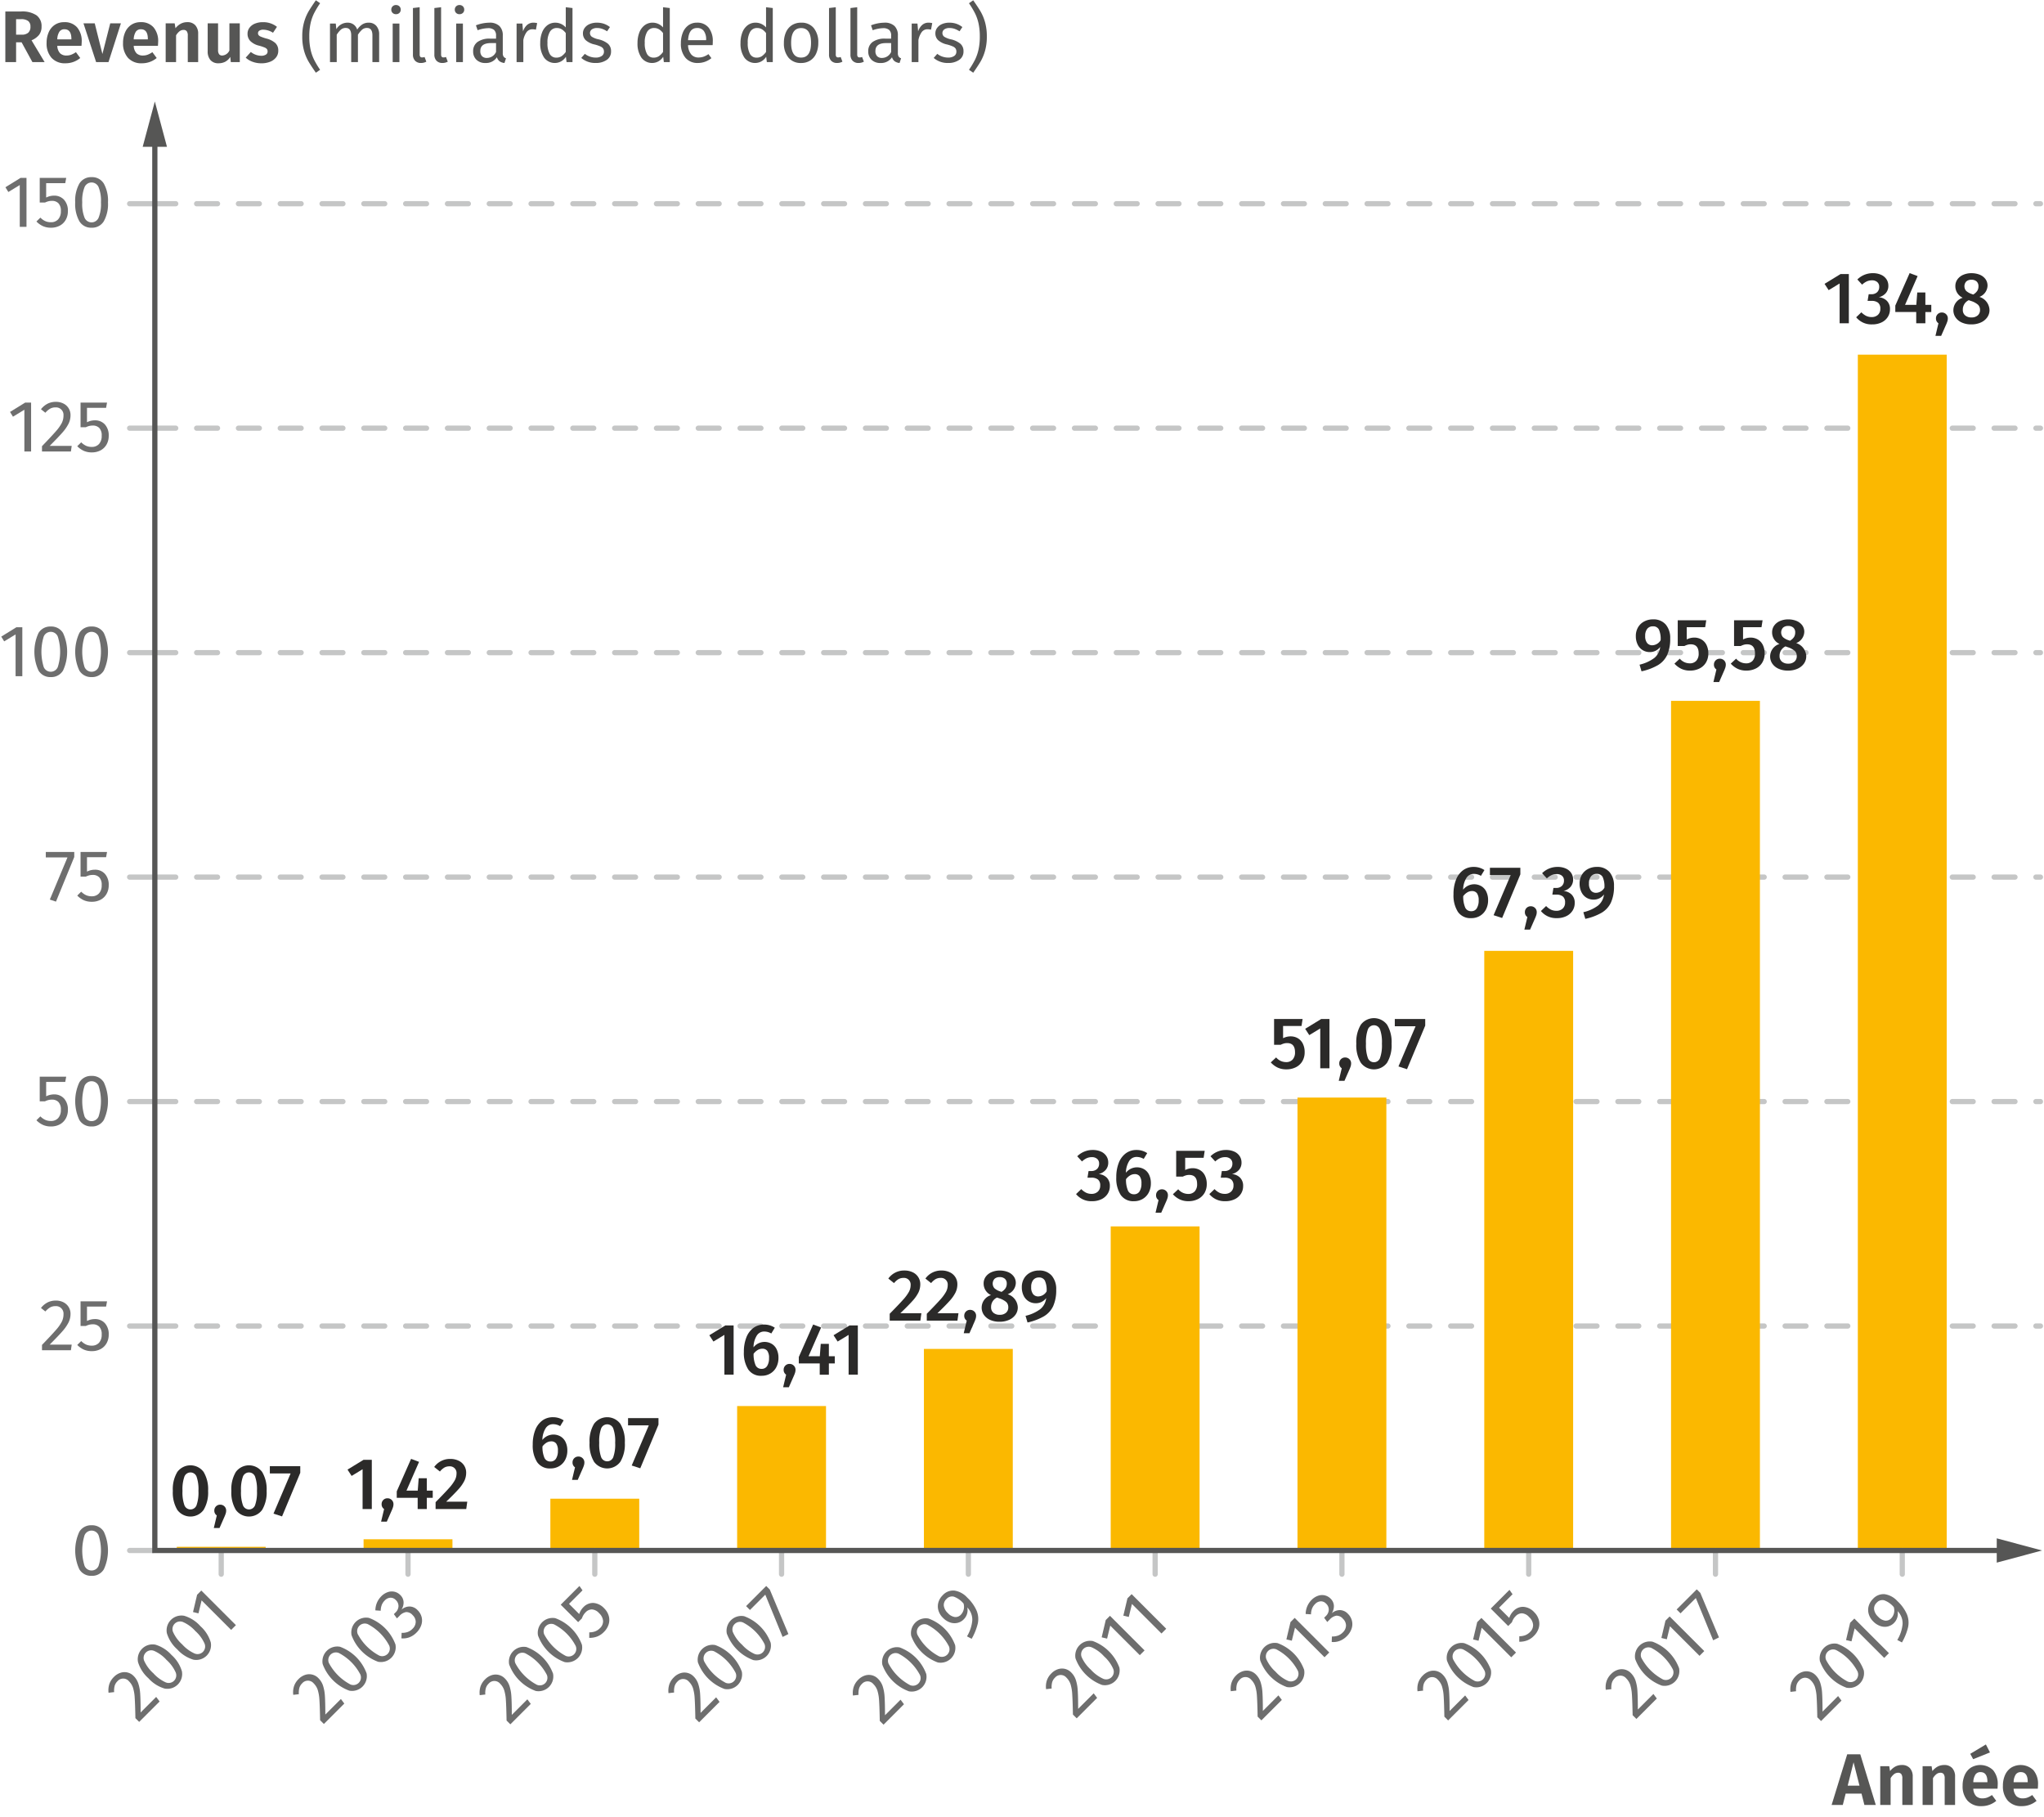 <svg xmlns="http://www.w3.org/2000/svg" viewBox="0 0 195.591 173.877"><g id="f73b21e4-c9b2-4b39-a612-572cc6dfeccc" data-name="Calque 2"><line x1="12.404" y1="148.342" x2="14.672" y2="148.342" style="fill:none;stroke:#c5c6c6;stroke-linecap:round;stroke-miterlimit:10;stroke-width:0.5px"/><line x1="12.404" y1="126.867" x2="14.672" y2="126.867" style="fill:none;stroke:#c5c6c6;stroke-linecap:round;stroke-miterlimit:10;stroke-width:0.5px"/><line x1="12.404" y1="105.392" x2="14.672" y2="105.392" style="fill:none;stroke:#c5c6c6;stroke-linecap:round;stroke-miterlimit:10;stroke-width:0.5px"/><line x1="12.404" y1="83.917" x2="14.672" y2="83.917" style="fill:none;stroke:#c5c6c6;stroke-linecap:round;stroke-miterlimit:10;stroke-width:0.5px"/><line x1="12.404" y1="62.441" x2="14.672" y2="62.441" style="fill:none;stroke:#c5c6c6;stroke-linecap:round;stroke-miterlimit:10;stroke-width:0.5px"/><line x1="12.404" y1="40.966" x2="14.672" y2="40.966" style="fill:none;stroke:#c5c6c6;stroke-linecap:round;stroke-miterlimit:10;stroke-width:0.5px"/><line x1="12.404" y1="19.491" x2="14.672" y2="19.491" style="fill:none;stroke:#c5c6c6;stroke-linecap:round;stroke-miterlimit:10;stroke-width:0.5px"/><line x1="14.816" y1="105.392" x2="195.251" y2="105.392" style="fill:none;stroke:#c5c6c6;stroke-linecap:round;stroke-miterlimit:10;stroke-width:0.5px;stroke-dasharray:2"/><line x1="14.816" y1="126.867" x2="195.251" y2="126.867" style="fill:none;stroke:#c5c6c6;stroke-linecap:round;stroke-miterlimit:10;stroke-width:0.5px;stroke-dasharray:2"/><line x1="14.816" y1="83.917" x2="195.251" y2="83.917" style="fill:none;stroke:#c5c6c6;stroke-linecap:round;stroke-miterlimit:10;stroke-width:0.5px;stroke-dasharray:2"/><line x1="14.816" y1="62.441" x2="195.251" y2="62.441" style="fill:none;stroke:#c5c6c6;stroke-linecap:round;stroke-miterlimit:10;stroke-width:0.5px;stroke-dasharray:2"/><line x1="14.816" y1="40.966" x2="195.251" y2="40.966" style="fill:none;stroke:#c5c6c6;stroke-linecap:round;stroke-miterlimit:10;stroke-width:0.5px;stroke-dasharray:2"/><line x1="14.816" y1="19.491" x2="195.251" y2="19.491" style="fill:none;stroke:#c5c6c6;stroke-linecap:round;stroke-miterlimit:10;stroke-width:0.5px;stroke-dasharray:2"/><rect x="34.791" y="147.269" width="8.504" height="1.073" style="fill:#fbb800"/><rect x="16.917" y="147.991" width="8.504" height="0.351" style="fill:#fbb800"/><rect x="52.664" y="143.387" width="8.504" height="4.955" style="fill:#fbb800"/><rect x="70.537" y="134.523" width="8.504" height="13.819" style="fill:#fbb800"/><rect x="88.41" y="129.057" width="8.504" height="19.285" style="fill:#fbb800"/><rect x="106.284" y="117.335" width="8.504" height="31.007" style="fill:#fbb800"/><rect x="124.157" y="105.01" width="8.504" height="43.332" style="fill:#fbb800"/><rect x="142.03" y="90.974" width="8.504" height="57.367" style="fill:#fbb800"/><rect x="159.903" y="67.054" width="8.504" height="81.288" style="fill:#fbb800"/><rect x="177.777" y="33.931" width="8.504" height="114.411" style="fill:#fbb800"/><line x1="21.169" y1="148.342" x2="21.169" y2="150.61" style="fill:none;stroke:#c5c6c6;stroke-linecap:round;stroke-miterlimit:10;stroke-width:0.5px"/><path d="M11.534,160.042a1.217,1.217,0,0,1,1.26.314,1.827,1.827,0,0,1,.442.715,4.016,4.016,0,0,1,.182,1.018c.025.402.04.987.038,1.753l1.49-1.49.328.436-1.956,1.955-.361-.361c-.017-.9-.039-1.551-.067-1.947a3.966,3.966,0,0,0-.16-.953,1.595,1.595,0,0,0-.391-.629.718.718,0,0,0-1.094-.006,1.028,1.028,0,0,0-.272.441,1.808,1.808,0,0,0-.05.604l-.535.061a1.942,1.942,0,0,1,.074-.828,1.737,1.737,0,0,1,.432-.678A1.558,1.558,0,0,1,11.534,160.042Z" style="fill:#6e6e6e"/><path d="M14.863,157.351a3.353,3.353,0,0,1,1.55.99,3.368,3.368,0,0,1,.992,1.552,1.415,1.415,0,0,1-1.658,1.658,3.368,3.368,0,0,1-1.552-.992,3.353,3.353,0,0,1-.99-1.55,1.42,1.42,0,0,1,1.658-1.658Zm-1.066,1.547a3.511,3.511,0,0,0,.874,1.186,3.572,3.572,0,0,0,1.187.877.728.728,0,0,0,.953-.953,3.496,3.496,0,0,0-.873-1.191,3.474,3.474,0,0,0-1.186-.867.728.728,0,0,0-.955.949Z" style="fill:#6e6e6e"/><path d="M17.624,154.59a3.354,3.354,0,0,1,1.55.99,3.377,3.377,0,0,1,.993,1.551,1.416,1.416,0,0,1-1.659,1.659,3.379,3.379,0,0,1-1.552-.993,3.351,3.351,0,0,1-.99-1.549,1.42,1.42,0,0,1,1.658-1.658Zm-1.066,1.547a3.511,3.511,0,0,0,.874,1.186,3.544,3.544,0,0,0,1.188.876.728.728,0,0,0,.953-.953,3.5,3.5,0,0,0-.874-1.19,3.478,3.478,0,0,0-1.185-.868.73.73,0,0,0-.956.95Z" style="fill:#6e6e6e"/><path d="M19.263,152.174l3.312,3.312-.456.455-2.827-2.826-.301,1.242-.521-.124.392-1.657Z" style="fill:#6e6e6e"/><line x1="39.043" y1="148.342" x2="39.043" y2="150.61" style="fill:none;stroke:#c5c6c6;stroke-linecap:round;stroke-miterlimit:10;stroke-width:0.5px"/><path d="M29.207,160.242a1.216,1.216,0,0,1,1.26.314,1.84,1.84,0,0,1,.443.715,4.059,4.059,0,0,1,.182,1.018q.038.604.039,1.752l1.49-1.49.326.437L30.992,164.943l-.361-.361q-.025-1.352-.066-1.949a4.068,4.068,0,0,0-.161-.952,1.593,1.593,0,0,0-.392-.629.719.719,0,0,0-1.094-.005,1.018,1.018,0,0,0-.271.441,1.831,1.831,0,0,0-.051.604l-.534.06a1.909,1.909,0,0,1,.074-.827,1.727,1.727,0,0,1,.431-.678A1.563,1.563,0,0,1,29.207,160.242Z" style="fill:#6e6e6e"/><path d="M32.535,157.553a4.281,4.281,0,0,1,2.543,2.541,1.415,1.415,0,0,1-1.658,1.658,4.281,4.281,0,0,1-2.543-2.541,1.42,1.42,0,0,1,1.658-1.658Zm-1.066,1.547a4.933,4.933,0,0,0,2.062,2.061.727.727,0,0,0,.952-.952,4.833,4.833,0,0,0-2.059-2.059.73.73,0,0,0-.956.95Z" style="fill:#6e6e6e"/><path d="M35.298,154.79a4.281,4.281,0,0,1,2.542,2.542,1.415,1.415,0,0,1-1.658,1.658,4.281,4.281,0,0,1-2.542-2.542,1.42,1.42,0,0,1,1.658-1.658Zm-1.067,1.548a4.948,4.948,0,0,0,2.062,2.061.729.729,0,0,0,.953-.953,4.847,4.847,0,0,0-2.059-2.059.731.731,0,0,0-.957.951Z" style="fill:#6e6e6e"/><path d="M37.117,152.323a1.161,1.161,0,0,1,.643-.03,1.123,1.123,0,0,1,.537.305,1.012,1.012,0,0,1,.322.674,1.244,1.244,0,0,1-.203.731,1.192,1.192,0,0,1,.777-.302,1.077,1.077,0,0,1,.772.357,1.405,1.405,0,0,1,.381.657,1.352,1.352,0,0,1-.032.761,1.823,1.823,0,0,1-.463.725,1.928,1.928,0,0,1-.665.443,1.716,1.716,0,0,1-.774.105l.02-.525a1.594,1.594,0,0,0,.581-.085,1.235,1.235,0,0,0,.452-.296.933.933,0,0,0,.315-.665.901.901,0,0,0-.295-.651.786.786,0,0,0-.628-.291,1.103,1.103,0,0,0-.625.355l-.247.248-.297-.406.169-.168a.876.876,0,0,0,.274-.582.781.781,0,0,0-.261-.602.67.67,0,0,0-.517-.22.81.81,0,0,0-.537.265,1.246,1.246,0,0,0-.284.424,1.646,1.646,0,0,0-.102.557l-.51-.035a1.914,1.914,0,0,1,.555-1.336A1.61,1.61,0,0,1,37.117,152.323Z" style="fill:#6e6e6e"/><line x1="56.916" y1="148.342" x2="56.916" y2="150.61" style="fill:none;stroke:#c5c6c6;stroke-linecap:round;stroke-miterlimit:10;stroke-width:0.5px"/><path d="M47.051,160.272a1.237,1.237,0,0,1,.673-.025,1.254,1.254,0,0,1,.587.34,1.827,1.827,0,0,1,.442.715,3.965,3.965,0,0,1,.182,1.018c.026.401.04.987.039,1.752l1.49-1.49.327.437-1.955,1.955-.361-.361q-.026-1.351-.067-1.948a4.008,4.008,0,0,0-.161-.952,1.584,1.584,0,0,0-.391-.629.718.718,0,0,0-1.094-.006,1.026,1.026,0,0,0-.272.441,1.808,1.808,0,0,0-.05.604l-.535.061a1.942,1.942,0,0,1,.074-.828,1.737,1.737,0,0,1,.432-.678A1.558,1.558,0,0,1,47.051,160.272Z" style="fill:#6e6e6e"/><path d="M50.379,157.582a4.281,4.281,0,0,1,2.542,2.542,1.415,1.415,0,0,1-1.658,1.658,4.281,4.281,0,0,1-2.542-2.542,1.42,1.42,0,0,1,1.658-1.658Zm-1.066,1.547a4.933,4.933,0,0,0,2.062,2.062.727.727,0,0,0,.952-.952,4.819,4.819,0,0,0-2.059-2.059.728.728,0,0,0-.955.949Z" style="fill:#6e6e6e"/><path d="M53.141,154.82a4.281,4.281,0,0,1,2.543,2.541,1.415,1.415,0,0,1-1.658,1.658,4.28,4.28,0,0,1-2.543-2.541,1.42,1.42,0,0,1,1.658-1.658Zm-1.066,1.547a4.933,4.933,0,0,0,2.062,2.061.727.727,0,0,0,.952-.952,4.833,4.833,0,0,0-2.059-2.059.73.73,0,0,0-.956.95Z" style="fill:#6e6e6e"/><path d="M55.741,152.157l-1.292,1.292.976.975a1.619,1.619,0,0,1,.4-.658,1.257,1.257,0,0,1,.963-.404,1.555,1.555,0,0,1,1.026.514,1.646,1.646,0,0,1,.438.725,1.415,1.415,0,0,1-.008.801,1.754,1.754,0,0,1-.46.741,1.828,1.828,0,0,1-.645.433,2.037,2.037,0,0,1-.755.127l.005-.529a1.599,1.599,0,0,0,.561-.092,1.3,1.3,0,0,0,.459-.305.909.909,0,0,0,.3-.695,1.133,1.133,0,0,0-.38-.74,1.016,1.016,0,0,0-.688-.361.836.836,0,0,0-.604.277,1.368,1.368,0,0,0-.211.266,1.762,1.762,0,0,0-.146.318l-.356.356-1.668-1.668,1.791-1.792Z" style="fill:#6e6e6e"/><line x1="74.789" y1="148.342" x2="74.789" y2="150.61" style="fill:none;stroke:#c5c6c6;stroke-linecap:round;stroke-miterlimit:10;stroke-width:0.5px"/><path d="M65.115,160.082a1.217,1.217,0,0,1,1.26.314,1.82,1.82,0,0,1,.442.715,4.007,4.007,0,0,1,.182,1.018q.038.604.039,1.752l1.49-1.49.326.436-1.955,1.955-.361-.361c-.016-.9-.039-1.551-.066-1.947a4.084,4.084,0,0,0-.16-.953,1.606,1.606,0,0,0-.393-.629.719.719,0,0,0-1.094-.004,1.027,1.027,0,0,0-.271.439,1.813,1.813,0,0,0-.049.604l-.535.061a1.936,1.936,0,0,1,.074-.827,1.727,1.727,0,0,1,.431-.678A1.55,1.55,0,0,1,65.115,160.082Z" style="fill:#6e6e6e"/><path d="M68.444,157.391a4.287,4.287,0,0,1,2.541,2.543,1.415,1.415,0,0,1-1.658,1.658,4.287,4.287,0,0,1-2.542-2.542,1.422,1.422,0,0,1,1.659-1.659Zm-1.067,1.548a4.933,4.933,0,0,0,2.062,2.062.728.728,0,0,0,.953-.953,4.847,4.847,0,0,0-2.059-2.059.73.73,0,0,0-.956.95Z" style="fill:#6e6e6e"/><path d="M71.205,154.629a4.281,4.281,0,0,1,2.541,2.543,1.415,1.415,0,0,1-1.658,1.658,4.281,4.281,0,0,1-2.541-2.543,1.42,1.42,0,0,1,1.658-1.658Zm-1.066,1.547a3.509,3.509,0,0,0,.873,1.186,3.559,3.559,0,0,0,1.188.877.728.728,0,0,0,.953-.953,4.833,4.833,0,0,0-2.059-2.059.728.728,0,0,0-.955.949Z" style="fill:#6e6e6e"/><path d="M73.319,151.738l.342.342,1.782,4.257-.555.277-1.658-4.044L71.764,154.035l-.371-.371Z" style="fill:#6e6e6e"/><line x1="92.662" y1="148.342" x2="92.662" y2="150.61" style="fill:none;stroke:#c5c6c6;stroke-linecap:round;stroke-miterlimit:10;stroke-width:0.5px"/><path d="M82.762,160.307a1.216,1.216,0,0,1,1.26.314,1.833,1.833,0,0,1,.443.715,4.051,4.051,0,0,1,.182,1.018q.038.604.039,1.752l1.49-1.49.326.437-1.955,1.955-.361-.361c-.016-.901-.039-1.551-.066-1.948a4.068,4.068,0,0,0-.161-.952,1.593,1.593,0,0,0-.392-.629.719.719,0,0,0-1.094-.005,1.015,1.015,0,0,0-.271.44,1.839,1.839,0,0,0-.05.604l-.534.06a1.903,1.903,0,0,1,.074-.826,1.718,1.718,0,0,1,.43-.678A1.559,1.559,0,0,1,82.762,160.307Z" style="fill:#6e6e6e"/><path d="M86.09,157.617a4.281,4.281,0,0,1,2.543,2.541,1.415,1.415,0,0,1-1.658,1.658,4.281,4.281,0,0,1-2.543-2.541,1.42,1.42,0,0,1,1.658-1.658Zm-1.066,1.547a4.933,4.933,0,0,0,2.062,2.061.729.729,0,0,0,.953-.953,4.862,4.862,0,0,0-2.059-2.059.731.731,0,0,0-.957.951Z" style="fill:#6e6e6e"/><path d="M88.853,154.854a4.281,4.281,0,0,1,2.542,2.542,1.415,1.415,0,0,1-1.658,1.658,4.281,4.281,0,0,1-2.542-2.542,1.42,1.42,0,0,1,1.658-1.658Zm-1.066,1.547a4.933,4.933,0,0,0,2.062,2.062.728.728,0,0,0,.953-.953,4.847,4.847,0,0,0-2.059-2.059.73.73,0,0,0-.956.95Z" style="fill:#6e6e6e"/><path d="M91.34,152.18a2.093,2.093,0,0,1,1.217.67,3.84,3.84,0,0,1,.906,1.275,2.092,2.092,0,0,1,.1,1.217,5.551,5.551,0,0,1-.586,1.453l-.445-.238a3.559,3.559,0,0,0,.507-1.526,1.669,1.669,0,0,0-.478-1.235,1.214,1.214,0,0,1-.02.594,1.231,1.231,0,0,1-.327.545,1.202,1.202,0,0,1-.597.334,1.297,1.297,0,0,1-.7-.041,1.748,1.748,0,0,1-.683-.441,1.628,1.628,0,0,1-.441-.728,1.395,1.395,0,0,1,.006-.763,1.545,1.545,0,0,1,.4-.662A1.349,1.349,0,0,1,91.34,152.18Zm.859,1.234a2.174,2.174,0,0,0-.926-.653.71.71,0,0,0-.703.223.777.777,0,0,0-.258.644,1.199,1.199,0,0,0,.392.708,1.123,1.123,0,0,0,.671.374.704.704,0,0,0,.576-.227A1.094,1.094,0,0,0,92.2,153.414Z" style="fill:#6e6e6e"/><line x1="110.536" y1="148.342" x2="110.536" y2="150.61" style="fill:none;stroke:#c5c6c6;stroke-linecap:round;stroke-miterlimit:10;stroke-width:0.5px"/><path d="M101.245,159.698a1.234,1.234,0,0,1,.672-.025,1.252,1.252,0,0,1,.588.34,1.813,1.813,0,0,1,.441.715,3.882,3.882,0,0,1,.182,1.018c.027.401.041.987.039,1.752l1.49-1.49.328.437-1.955,1.955-.361-.361q-.026-1.351-.068-1.948a4.014,4.014,0,0,0-.16-.952,1.594,1.594,0,0,0-.391-.629.718.718,0,0,0-1.094-.006,1.034,1.034,0,0,0-.273.441,1.811,1.811,0,0,0-.049.604l-.535.061a1.942,1.942,0,0,1,.074-.828,1.726,1.726,0,0,1,.432-.678A1.558,1.558,0,0,1,101.245,159.698Z" style="fill:#6e6e6e"/><path d="M104.574,157.008a4.282,4.282,0,0,1,2.541,2.542,1.415,1.415,0,0,1-1.658,1.658,4.282,4.282,0,0,1-2.541-2.542,1.419,1.419,0,0,1,1.658-1.658Zm-1.066,1.547a3.519,3.519,0,0,0,.873,1.186,3.563,3.563,0,0,0,1.188.876.727.727,0,0,0,.953-.952,3.5,3.5,0,0,0-.873-1.191,3.46,3.46,0,0,0-1.186-.867.728.728,0,0,0-.955.949Z" style="fill:#6e6e6e"/><path d="M106.212,154.592l3.312,3.312-.457.455-2.826-2.826-.303,1.242-.52-.124.393-1.657Z" style="fill:#6e6e6e"/><path d="M108.286,152.518,111.597,155.83l-.455.455-2.826-2.826-.303,1.242-.52-.124.393-1.657Z" style="fill:#6e6e6e"/><line x1="128.409" y1="148.342" x2="128.409" y2="150.61" style="fill:none;stroke:#c5c6c6;stroke-linecap:round;stroke-miterlimit:10;stroke-width:0.5px"/><path d="M118.921,159.896a1.218,1.218,0,0,1,1.26.314,1.817,1.817,0,0,1,.441.715,3.957,3.957,0,0,1,.182,1.018q.04.602.039,1.752l1.49-1.49.327.436-1.956,1.955-.361-.361c-.016-.9-.039-1.551-.066-1.947a4.024,4.024,0,0,0-.16-.953,1.597,1.597,0,0,0-.392-.629.719.719,0,0,0-1.094-.005,1.028,1.028,0,0,0-.272.44,1.814,1.814,0,0,0-.049.604l-.535.061a1.936,1.936,0,0,1,.074-.827,1.729,1.729,0,0,1,.432-.679A1.545,1.545,0,0,1,118.921,159.896Z" style="fill:#6e6e6e"/><path d="M122.249,157.205a4.281,4.281,0,0,1,2.541,2.543,1.415,1.415,0,0,1-1.658,1.658,4.281,4.281,0,0,1-2.541-2.543,1.42,1.42,0,0,1,1.658-1.658Zm-1.066,1.547a3.509,3.509,0,0,0,.873,1.186,3.559,3.559,0,0,0,1.188.877.728.728,0,0,0,.953-.953,4.833,4.833,0,0,0-2.059-2.059.729.729,0,0,0-.955.949Z" style="fill:#6e6e6e"/><path d="M123.888,154.791l3.311,3.311-.455.455-2.826-2.826-.303,1.242-.52-.123.392-1.658Z" style="fill:#6e6e6e"/><path d="M126.138,152.67a1.137,1.137,0,0,1,1.18.273,1.02,1.02,0,0,1,.322.674,1.239,1.239,0,0,1-.204.732,1.2,1.2,0,0,1,.778-.303,1.084,1.084,0,0,1,.771.357,1.408,1.408,0,0,1,.381.658,1.348,1.348,0,0,1-.031.76,1.82,1.82,0,0,1-.463.725,1.923,1.923,0,0,1-.666.443,1.715,1.715,0,0,1-.774.106l.019-.524a1.609,1.609,0,0,0,.582-.086,1.243,1.243,0,0,0,.453-.296.939.939,0,0,0,.314-.665.896.896,0,0,0-.295-.651.785.785,0,0,0-.627-.292,1.099,1.099,0,0,0-.625.356l-.248.247-.297-.406.169-.168a.874.874,0,0,0,.274-.581.774.774,0,0,0-.26-.602.668.668,0,0,0-.518-.22.804.804,0,0,0-.537.264,1.252,1.252,0,0,0-.283.424,1.645,1.645,0,0,0-.103.557l-.51-.034a1.919,1.919,0,0,1,.556-1.337A1.594,1.594,0,0,1,126.138,152.67Z" style="fill:#6e6e6e"/><line x1="146.282" y1="148.342" x2="146.282" y2="150.61" style="fill:none;stroke:#c5c6c6;stroke-linecap:round;stroke-miterlimit:10;stroke-width:0.5px"/><path d="M136.788,159.901a1.237,1.237,0,0,1,.673-.025,1.254,1.254,0,0,1,.587.34,1.837,1.837,0,0,1,.443.714,4.019,4.019,0,0,1,.181,1.019c.026.401.04.987.039,1.752l1.49-1.49.327.437-1.955,1.955-.361-.361q-.025-1.352-.067-1.948a4.008,4.008,0,0,0-.161-.952,1.584,1.584,0,0,0-.391-.629.718.718,0,0,0-1.094-.006,1.026,1.026,0,0,0-.272.441,1.834,1.834,0,0,0-.05.604l-.534.06a1.924,1.924,0,0,1,.073-.827,1.737,1.737,0,0,1,.432-.678A1.554,1.554,0,0,1,136.788,159.901Z" style="fill:#6e6e6e"/><path d="M140.117,157.211a4.281,4.281,0,0,1,2.542,2.542,1.415,1.415,0,0,1-1.658,1.658,4.281,4.281,0,0,1-2.542-2.542,1.42,1.42,0,0,1,1.658-1.658Zm-1.066,1.547a4.933,4.933,0,0,0,2.062,2.062.728.728,0,0,0,.953-.953,4.847,4.847,0,0,0-2.059-2.059.73.73,0,0,0-.956.95Z" style="fill:#6e6e6e"/><path d="M141.755,154.795l3.312,3.312-.456.455-2.827-2.826-.302,1.242-.52-.124.392-1.657Z" style="fill:#6e6e6e"/><path d="M144.736,152.529l-1.293,1.291.976.976a1.635,1.635,0,0,1,.401-.659,1.252,1.252,0,0,1,.962-.403,1.549,1.549,0,0,1,1.027.513,1.646,1.646,0,0,1,.438.725,1.415,1.415,0,0,1-.008.801,1.755,1.755,0,0,1-.461.742,1.826,1.826,0,0,1-.645.432,2.037,2.037,0,0,1-.755.127l.005-.529a1.599,1.599,0,0,0,.561-.092,1.3,1.3,0,0,0,.459-.305.904.904,0,0,0,.299-.695,1.127,1.127,0,0,0-.379-.74,1.016,1.016,0,0,0-.688-.361.835.835,0,0,0-.604.277,1.332,1.332,0,0,0-.211.266,1.794,1.794,0,0,0-.146.318l-.355.356-1.668-1.668,1.791-1.792Z" style="fill:#6e6e6e"/><line x1="164.155" y1="148.342" x2="164.155" y2="150.61" style="fill:none;stroke:#c5c6c6;stroke-linecap:round;stroke-miterlimit:10;stroke-width:0.5px"/><path d="M154.802,159.76a1.216,1.216,0,0,1,1.26.314,1.833,1.833,0,0,1,.443.715,4.051,4.051,0,0,1,.182,1.018q.038.604.039,1.752l1.49-1.49.326.437-1.955,1.955-.361-.361c-.016-.901-.039-1.551-.066-1.948a4.068,4.068,0,0,0-.161-.952,1.593,1.593,0,0,0-.392-.629.719.719,0,0,0-1.094-.005,1.014,1.014,0,0,0-.271.44,1.837,1.837,0,0,0-.05.604l-.534.06a1.903,1.903,0,0,1,.074-.826,1.718,1.718,0,0,1,.43-.678A1.559,1.559,0,0,1,154.802,159.76Z" style="fill:#6e6e6e"/><path d="M158.131,157.069a4.287,4.287,0,0,1,2.542,2.542,1.415,1.415,0,0,1-1.658,1.658,4.287,4.287,0,0,1-2.543-2.541,1.422,1.422,0,0,1,1.659-1.659Zm-1.067,1.548a4.933,4.933,0,0,0,2.062,2.061.729.729,0,0,0,.953-.953,4.862,4.862,0,0,0-2.059-2.059.731.731,0,0,0-.957.951Z" style="fill:#6e6e6e"/><path d="M159.77,154.654l3.312,3.312-.455.456-2.827-2.827-.302,1.242-.52-.124.391-1.657Z" style="fill:#6e6e6e"/><path d="M162.364,152.06l.341.342,1.783,4.256-.555.277-1.658-4.043-1.466,1.465-.371-.371Z" style="fill:#6e6e6e"/><line x1="182.029" y1="148.342" x2="182.029" y2="150.61" style="fill:none;stroke:#c5c6c6;stroke-linecap:round;stroke-miterlimit:10;stroke-width:0.5px"/><path d="M172.476,159.961a1.218,1.218,0,0,1,1.26.314,1.806,1.806,0,0,1,.441.715,3.965,3.965,0,0,1,.182,1.018c.025.402.041.986.039,1.752l1.49-1.49.326.436L174.259,164.66l-.361-.361c-.016-.9-.039-1.551-.066-1.947a4.023,4.023,0,0,0-.16-.953,1.602,1.602,0,0,0-.391-.629.769.769,0,0,0-.553-.255.761.761,0,0,0-.543.251,1.036,1.036,0,0,0-.271.439,1.814,1.814,0,0,0-.049.604l-.535.061a1.936,1.936,0,0,1,.074-.827,1.719,1.719,0,0,1,.432-.678A1.538,1.538,0,0,1,172.476,159.961Z" style="fill:#6e6e6e"/><path d="M175.804,157.269a4.287,4.287,0,0,1,2.541,2.543,1.415,1.415,0,0,1-1.658,1.658,4.282,4.282,0,0,1-2.541-2.542,1.421,1.421,0,0,1,1.658-1.659Zm-1.066,1.548a4.924,4.924,0,0,0,2.061,2.062.728.728,0,0,0,.953-.953,4.847,4.847,0,0,0-2.059-2.059.729.729,0,0,0-.955.95Z" style="fill:#6e6e6e"/><path d="M177.443,154.855l3.311,3.311-.455.456L177.472,155.795l-.303,1.242-.52-.123.391-1.658Z" style="fill:#6e6e6e"/><path d="M180.361,152.525a2.089,2.089,0,0,1,1.215.672,3.815,3.815,0,0,1,.908,1.273,2.13,2.13,0,0,1,.1,1.218,5.524,5.524,0,0,1-.586,1.453l-.447-.237a3.547,3.547,0,0,0,.508-1.527,1.665,1.665,0,0,0-.477-1.234,1.264,1.264,0,0,1-.943,1.472,1.281,1.281,0,0,1-.701-.042,1.73,1.73,0,0,1-.684-.439,1.613,1.613,0,0,1-.439-.729,1.382,1.382,0,0,1,.004-.762,1.559,1.559,0,0,1,.402-.664A1.353,1.353,0,0,1,180.361,152.525Zm.857,1.236a2.175,2.175,0,0,0-.924-.654.71.71,0,0,0-.703.223.776.776,0,0,0-.258.645,1.195,1.195,0,0,0,.391.707,1.125,1.125,0,0,0,.672.374.707.707,0,0,0,.576-.226A1.094,1.094,0,0,0,181.218,153.762Z" style="fill:#6e6e6e"/><path d="M9.937,146.549a4.282,4.282,0,0,1,0,3.595,1.3,1.3,0,0,1-1.172.623,1.301,1.301,0,0,1-1.173-.623,4.282,4.282,0,0,1,0-3.595,1.302,1.302,0,0,1,1.173-.619A1.301,1.301,0,0,1,9.937,146.549Zm-1.848.34a4.934,4.934,0,0,0,0,2.915.728.728,0,0,0,1.348,0,4.839,4.839,0,0,0,0-2.911.729.729,0,0,0-1.348-.004Z" style="fill:#6e6e6e"/><path d="M6.08,124.6a1.218,1.218,0,0,1,.668,1.113,1.831,1.831,0,0,1-.192.818,4.013,4.013,0,0,1-.591.848q-.399.454-1.211,1.267H6.861l-.077.539H4.019v-.511q.938-.973,1.33-1.425a4.02,4.02,0,0,0,.56-.787,1.597,1.597,0,0,0,.168-.722.718.718,0,0,0-.77-.776,1.023,1.023,0,0,0-.504.119,1.832,1.832,0,0,0-.462.392l-.42-.336a1.936,1.936,0,0,1,.637-.532,1.735,1.735,0,0,1,.784-.175A1.556,1.556,0,0,1,6.08,124.6Z" style="fill:#6e6e6e"/><path d="M10.151,125.007H8.324v1.379a1.633,1.633,0,0,1,.749-.183,1.254,1.254,0,0,1,.966.396,1.547,1.547,0,0,1,.364,1.089,1.643,1.643,0,0,1-.203.822,1.416,1.416,0,0,1-.57.561,1.757,1.757,0,0,1-.851.199,1.841,1.841,0,0,1-.763-.15,2.047,2.047,0,0,1-.623-.444l.378-.371a1.594,1.594,0,0,0,.462.332,1.287,1.287,0,0,0,.539.108.905.905,0,0,0,.704-.279,1.133,1.133,0,0,0,.255-.791,1.019,1.019,0,0,0-.231-.742.842.842,0,0,0-.623-.231,1.394,1.394,0,0,0-.336.039,1.751,1.751,0,0,0-.329.122H7.708v-2.358h2.534Z" style="fill:#6e6e6e"/><path d="M6.244,103.511H4.417v1.379a1.633,1.633,0,0,1,.749-.183,1.254,1.254,0,0,1,.966.396,1.547,1.547,0,0,1,.364,1.089,1.643,1.643,0,0,1-.203.822,1.416,1.416,0,0,1-.57.561,1.757,1.757,0,0,1-.851.199,1.841,1.841,0,0,1-.763-.15,2.047,2.047,0,0,1-.623-.444l.378-.371a1.594,1.594,0,0,0,.462.332,1.287,1.287,0,0,0,.539.108.905.905,0,0,0,.704-.279,1.133,1.133,0,0,0,.255-.791,1.019,1.019,0,0,0-.231-.742.842.842,0,0,0-.623-.231,1.394,1.394,0,0,0-.336.039,1.75,1.75,0,0,0-.329.122H3.802v-2.358h2.534Z" style="fill:#6e6e6e"/><path d="M9.937,103.556a4.282,4.282,0,0,1,0,3.595,1.3,1.3,0,0,1-1.172.623,1.301,1.301,0,0,1-1.173-.623,4.282,4.282,0,0,1,0-3.595,1.302,1.302,0,0,1,1.173-.619A1.301,1.301,0,0,1,9.937,103.556Zm-1.848.34a4.934,4.934,0,0,0,0,2.915.728.728,0,0,0,1.348,0,4.839,4.839,0,0,0,0-2.911.729.729,0,0,0-1.348-.004Z" style="fill:#6e6e6e"/><path d="M7.106,81.51v.482l-1.75,4.271-.588-.196,1.687-4.032H4.383v-.524Z" style="fill:#6e6e6e"/><path d="M10.151,82.014H8.324v1.379a1.633,1.633,0,0,1,.749-.183,1.254,1.254,0,0,1,.966.396,1.547,1.547,0,0,1,.364,1.089,1.643,1.643,0,0,1-.203.822,1.416,1.416,0,0,1-.57.561,1.757,1.757,0,0,1-.851.199,1.841,1.841,0,0,1-.763-.15,2.047,2.047,0,0,1-.623-.444l.378-.371a1.594,1.594,0,0,0,.462.332,1.287,1.287,0,0,0,.539.108.905.905,0,0,0,.704-.279,1.133,1.133,0,0,0,.255-.791,1.019,1.019,0,0,0-.231-.742.842.842,0,0,0-.623-.231,1.394,1.394,0,0,0-.336.039,1.75,1.75,0,0,0-.329.122H7.708v-2.358h2.534Z" style="fill:#6e6e6e"/><path d="M2.136,60.013v4.683H1.492V60.698l-1.092.665-.28-.455,1.449-.896Z" style="fill:#6e6e6e"/><path d="M6.031,60.561a4.282,4.282,0,0,1,0,3.595,1.3,1.3,0,0,1-1.172.623,1.301,1.301,0,0,1-1.173-.623,4.282,4.282,0,0,1,0-3.595,1.302,1.302,0,0,1,1.173-.619A1.301,1.301,0,0,1,6.031,60.561Zm-1.848.34a4.934,4.934,0,0,0,0,2.915.728.728,0,0,0,1.348,0,4.839,4.839,0,0,0,0-2.911.729.729,0,0,0-1.348-.004Z" style="fill:#6e6e6e"/><path d="M9.937,60.561a4.282,4.282,0,0,1,0,3.595,1.3,1.3,0,0,1-1.172.623,1.301,1.301,0,0,1-1.173-.623,4.282,4.282,0,0,1,0-3.595,1.302,1.302,0,0,1,1.173-.619A1.301,1.301,0,0,1,9.937,60.561Zm-1.848.34a4.934,4.934,0,0,0,0,2.915.728.728,0,0,0,1.348,0,4.839,4.839,0,0,0,0-2.911.729.729,0,0,0-1.348-.004Z" style="fill:#6e6e6e"/><path d="M2.976,38.516V43.199h-.644V39.202l-1.092.665-.28-.455,1.449-.895Z" style="fill:#6e6e6e"/><path d="M6.08,38.614a1.218,1.218,0,0,1,.668,1.113,1.831,1.831,0,0,1-.192.818,4.013,4.013,0,0,1-.591.848q-.399.454-1.211,1.267H6.861l-.077.539H4.018v-.511q.938-.973,1.33-1.425a4.021,4.021,0,0,0,.56-.787,1.597,1.597,0,0,0,.168-.722.718.718,0,0,0-.77-.776,1.023,1.023,0,0,0-.504.119,1.832,1.832,0,0,0-.462.392l-.42-.336a1.936,1.936,0,0,1,.637-.532,1.735,1.735,0,0,1,.784-.175A1.556,1.556,0,0,1,6.08,38.614Z" style="fill:#6e6e6e"/><path d="M10.151,39.02H8.324V40.399a1.633,1.633,0,0,1,.749-.183,1.254,1.254,0,0,1,.966.396,1.547,1.547,0,0,1,.364,1.089,1.643,1.643,0,0,1-.203.822,1.416,1.416,0,0,1-.57.561,1.757,1.757,0,0,1-.851.199,1.841,1.841,0,0,1-.763-.15,2.048,2.048,0,0,1-.623-.444l.378-.371a1.594,1.594,0,0,0,.462.332,1.287,1.287,0,0,0,.539.108.906.906,0,0,0,.704-.279,1.133,1.133,0,0,0,.255-.791,1.019,1.019,0,0,0-.231-.742.842.842,0,0,0-.623-.231,1.394,1.394,0,0,0-.336.039,1.751,1.751,0,0,0-.329.122H7.708V38.516h2.534Z" style="fill:#6e6e6e"/><path d="M2.535,17.019v4.683h-.644V17.704l-1.092.665-.28-.455,1.449-.895Z" style="fill:#6e6e6e"/><path d="M6.244,17.523H4.417v1.379a1.633,1.633,0,0,1,.749-.183,1.254,1.254,0,0,1,.966.396,1.547,1.547,0,0,1,.364,1.089,1.643,1.643,0,0,1-.203.822,1.416,1.416,0,0,1-.57.561,1.757,1.757,0,0,1-.851.199,1.841,1.841,0,0,1-.763-.15,2.048,2.048,0,0,1-.623-.444l.378-.371a1.594,1.594,0,0,0,.462.332,1.287,1.287,0,0,0,.539.108.906.906,0,0,0,.704-.279,1.133,1.133,0,0,0,.255-.791,1.018,1.018,0,0,0-.231-.742.842.842,0,0,0-.623-.231,1.394,1.394,0,0,0-.336.039,1.751,1.751,0,0,0-.329.122H3.802V17.019h2.534Z" style="fill:#6e6e6e"/><path d="M9.937,17.568a3.355,3.355,0,0,1,.396,1.796,3.371,3.371,0,0,1-.396,1.799,1.3,1.3,0,0,1-1.172.623,1.301,1.301,0,0,1-1.173-.623,3.371,3.371,0,0,1-.396-1.799,3.355,3.355,0,0,1,.396-1.796,1.302,1.302,0,0,1,1.173-.619A1.301,1.301,0,0,1,9.937,17.568Zm-1.848.34a3.522,3.522,0,0,0-.22,1.456,3.545,3.545,0,0,0,.22,1.459.728.728,0,0,0,1.348,0,3.492,3.492,0,0,0,.224-1.459,3.471,3.471,0,0,0-.224-1.452.729.729,0,0,0-1.348-.004Z" style="fill:#6e6e6e"/><path d="M2.065,4.045h-.525v1.897H.511V1.098H2.023a2.459,2.459,0,0,1,1.463.361,1.263,1.263,0,0,1,.49,1.088,1.259,1.259,0,0,1-.234.784,1.81,1.81,0,0,1-.725.525L4.27,5.942h-1.169Zm-.525-.728H2.079a.917.917,0,0,0,.623-.186.742.742,0,0,0,.21-.584.645.645,0,0,0-.221-.542,1.123,1.123,0,0,0-.689-.171H1.54Z" style="fill:#565655"/><path d="M7.798,4.388H5.481a1.102,1.102,0,0,0,.273.714.856.856,0,0,0,.609.21,1.295,1.295,0,0,0,.448-.077,2.098,2.098,0,0,0,.455-.245l.413.56a2.178,2.178,0,0,1-1.407.504,1.708,1.708,0,0,1-1.344-.525,2.056,2.056,0,0,1-.469-1.421A2.499,2.499,0,0,1,4.658,3.09a1.639,1.639,0,0,1,.581-.71,1.578,1.578,0,0,1,.907-.259,1.562,1.562,0,0,1,1.232.497,2.018,2.018,0,0,1,.441,1.386C7.819,4.05,7.812,4.178,7.798,4.388Zm-.966-.665q0-.924-.665-.924a.566.566,0,0,0-.479.228,1.407,1.407,0,0,0-.207.739H6.832Z" style="fill:#565655"/><path d="M11.571,2.232l-1.19,3.71H9.198l-1.211-3.71H9.065L9.8,5.165l.749-2.933Z" style="fill:#565655"/><path d="M15.113,4.388h-2.317a1.102,1.102,0,0,0,.273.714.856.856,0,0,0,.609.21,1.295,1.295,0,0,0,.448-.077,2.098,2.098,0,0,0,.455-.245l.413.56a2.178,2.178,0,0,1-1.407.504,1.708,1.708,0,0,1-1.344-.525,2.056,2.056,0,0,1-.469-1.421,2.499,2.499,0,0,1,.199-1.019,1.639,1.639,0,0,1,.581-.71,1.578,1.578,0,0,1,.907-.259,1.562,1.562,0,0,1,1.232.497,2.018,2.018,0,0,1,.441,1.386C15.134,4.05,15.127,4.178,15.113,4.388Zm-.966-.665q0-.924-.665-.924a.566.566,0,0,0-.479.228,1.407,1.407,0,0,0-.207.739h1.351Z" style="fill:#565655"/><path d="M18.69,2.418a1.172,1.172,0,0,1,.273.822V5.942H17.969V3.408a.673.673,0,0,0-.102-.423.373.373,0,0,0-.304-.123.621.621,0,0,0-.382.129,1.429,1.429,0,0,0-.333.389v2.562h-.994v-3.71h.861l.077.469a1.648,1.648,0,0,1,.507-.434,1.311,1.311,0,0,1,.626-.147A.984.984,0,0,1,18.69,2.418Z" style="fill:#565655"/><path d="M22.946,5.942h-.861l-.049-.497a1.291,1.291,0,0,1-.476.458,1.353,1.353,0,0,1-.651.15.966.966,0,0,1-.77-.304,1.249,1.249,0,0,1-.266-.851V2.232H20.867v2.541a.678.678,0,0,0,.098.416.371.371,0,0,0,.308.123.801.801,0,0,0,.679-.483V2.232h.994Z" style="fill:#565655"/><path d="M26.502,2.568l-.378.567a1.735,1.735,0,0,0-.924-.294.661.661,0,0,0-.378.091.282.282,0,0,0-.133.245.3.3,0,0,0,.06.189.551.551,0,0,0,.224.147,4.823,4.823,0,0,0,.493.168,2.069,2.069,0,0,1,.875.431.964.964,0,0,1,.287.739,1.014,1.014,0,0,1-.213.644,1.333,1.333,0,0,1-.578.417,2.196,2.196,0,0,1-.812.144,2.43,2.43,0,0,1-.854-.144,1.964,1.964,0,0,1-.658-.395l.49-.546a1.595,1.595,0,0,0,.994.364.798.798,0,0,0,.444-.108.339.339,0,0,0,.165-.298.378.378,0,0,0-.063-.231.576.576,0,0,0-.231-.157,4.139,4.139,0,0,0-.525-.172,1.77,1.77,0,0,1-.83-.438.981.981,0,0,1-.27-.703.945.945,0,0,1,.182-.567,1.201,1.201,0,0,1,.515-.396,1.945,1.945,0,0,1,.773-.143A2.086,2.086,0,0,1,26.502,2.568Z" style="fill:#565655"/><path d="M30.632.307a8.966,8.966,0,0,0-.577.962,4.18,4.18,0,0,0-.336.962A5.711,5.711,0,0,0,29.596,3.492a5.678,5.678,0,0,0,.123,1.253,4.323,4.323,0,0,0,.336.969,8.101,8.101,0,0,0,.577.962l-.406.28q-.462-.658-.71-1.082a4.436,4.436,0,0,1-.42-1.015,4.912,4.912,0,0,1-.172-1.369A4.911,4.911,0,0,1,29.096,2.124a4.436,4.436,0,0,1,.42-1.015q.248-.423.71-1.082Z" style="fill:#565655"/><path d="M36.008,2.474a1.187,1.187,0,0,1,.273.822v2.646h-.644V3.387q0-.713-.518-.714a.697.697,0,0,0-.462.158,2.206,2.206,0,0,0-.406.493V5.942h-.644V3.387q0-.713-.518-.714a.697.697,0,0,0-.469.161,2.213,2.213,0,0,0-.399.49V5.942h-.644v-3.689h.553l.056.539a1.235,1.235,0,0,1,1.064-.623.972.972,0,0,1,.584.175.959.959,0,0,1,.347.49A1.732,1.732,0,0,1,34.66,2.341a1.107,1.107,0,0,1,.62-.171A.93.93,0,0,1,36.008,2.474Z" style="fill:#565655"/><path d="M38.22.608a.427.427,0,0,1,.126.315.416.416,0,0,1-.126.312.453.453,0,0,1-.329.123.443.443,0,0,1-.322-.123.416.416,0,0,1-.126-.312.427.427,0,0,1,.126-.315.435.435,0,0,1,.322-.126A.445.445,0,0,1,38.22.608Zm0,1.645v3.689h-.644v-3.689Z" style="fill:#565655"/><path d="M39.721,5.813a.826.826,0,0,1-.207-.599V.769l.644-.077V5.2a.375.375,0,0,0,.053.224.207.207,0,0,0,.178.07.632.632,0,0,0,.238-.042l.168.448a1.052,1.052,0,0,1-.511.126A.749.749,0,0,1,39.721,5.813Z" style="fill:#565655"/><path d="M41.772,5.813a.826.826,0,0,1-.207-.599V.769l.644-.077V5.2a.375.375,0,0,0,.053.224.207.207,0,0,0,.178.07.632.632,0,0,0,.238-.042l.168.448a1.052,1.052,0,0,1-.511.126A.749.749,0,0,1,41.772,5.813Z" style="fill:#565655"/><path d="M44.296.608a.427.427,0,0,1,.126.315.416.416,0,0,1-.126.312.453.453,0,0,1-.329.123.442.442,0,0,1-.322-.123.416.416,0,0,1-.126-.312.427.427,0,0,1,.126-.315.435.435,0,0,1,.322-.126A.445.445,0,0,1,44.296.608Zm0,1.645v3.689h-.644v-3.689Z" style="fill:#565655"/><path d="M48.188,5.414a.472.472,0,0,0,.231.165l-.147.448a.985.985,0,0,1-.462-.161.736.736,0,0,1-.259-.392,1.236,1.236,0,0,1-1.099.553,1.178,1.178,0,0,1-.861-.308,1.075,1.075,0,0,1-.315-.805,1.058,1.058,0,0,1,.423-.903,1.983,1.983,0,0,1,1.201-.315h.567v-.273a.718.718,0,0,0-.189-.56.856.856,0,0,0-.581-.168,3.243,3.243,0,0,0-.994.196l-.161-.469a3.711,3.711,0,0,1,1.274-.252,1.332,1.332,0,0,1,.973.318,1.22,1.22,0,0,1,.322.907v1.687A.578.578,0,0,0,48.188,5.414Zm-.721-.445V4.122h-.483q-1.022,0-1.022.756a.693.693,0,0,0,.161.497.631.631,0,0,0,.476.168A.961.961,0,0,0,47.467,4.969Z" style="fill:#565655"/><path d="M51.4,2.211l-.119.63a1.34,1.34,0,0,0-.322-.042.684.684,0,0,0-.553.252,1.87,1.87,0,0,0-.329.784V5.942h-.644v-3.689h.553l.063.749a1.402,1.402,0,0,1,.399-.623.889.889,0,0,1,.588-.21A1.505,1.505,0,0,1,51.4,2.211Z" style="fill:#565655"/><path d="M54.782.769V5.942h-.567l-.063-.511a1.333,1.333,0,0,1-.455.438,1.268,1.268,0,0,1-1.635-.36,2.366,2.366,0,0,1-.367-1.393,2.715,2.715,0,0,1,.175-1.008,1.561,1.561,0,0,1,.504-.689,1.244,1.244,0,0,1,.77-.249,1.324,1.324,0,0,1,.994.455V.692Zm-1.05,4.609a1.576,1.576,0,0,0,.406-.41V3.163a1.405,1.405,0,0,0-.389-.361.895.895,0,0,0-.465-.123.747.747,0,0,0-.662.357,1.954,1.954,0,0,0-.234,1.064,2.057,2.057,0,0,0,.217,1.064.691.691,0,0,0,.623.35A.907.907,0,0,0,53.732,5.379Z" style="fill:#565655"/><path d="M57.791,2.274a2.042,2.042,0,0,1,.574.315l-.273.406a2.229,2.229,0,0,0-.479-.238,1.488,1.488,0,0,0-.479-.077.843.843,0,0,0-.497.13.438.438,0,0,0-.01.703,1.985,1.985,0,0,0,.619.245,2.222,2.222,0,0,1,.921.42.918.918,0,0,1,.304.728.944.944,0,0,1-.423.833,1.798,1.798,0,0,1-1.033.287,2.042,2.042,0,0,1-1.393-.483l.343-.392a1.671,1.671,0,0,0,1.036.357.983.983,0,0,0,.577-.15.475.475,0,0,0,.214-.41.539.539,0,0,0-.077-.304.626.626,0,0,0-.266-.203,3.7,3.7,0,0,0-.553-.186,1.883,1.883,0,0,1-.851-.413.884.884,0,0,1-.263-.658.863.863,0,0,1,.171-.521,1.11,1.11,0,0,1,.476-.364,1.727,1.727,0,0,1,.683-.129A2.059,2.059,0,0,1,57.791,2.274Z" style="fill:#565655"/><path d="M64.091.769V5.942h-.567l-.063-.511a1.333,1.333,0,0,1-.455.438,1.268,1.268,0,0,1-1.635-.36,2.366,2.366,0,0,1-.367-1.393A2.715,2.715,0,0,1,61.179,3.107a1.561,1.561,0,0,1,.504-.689,1.244,1.244,0,0,1,.77-.249,1.324,1.324,0,0,1,.994.455V.692ZM63.041,5.379a1.576,1.576,0,0,0,.406-.41V3.163a1.404,1.404,0,0,0-.389-.361.895.895,0,0,0-.465-.123.747.747,0,0,0-.662.357,1.954,1.954,0,0,0-.234,1.064,2.057,2.057,0,0,0,.217,1.064.691.691,0,0,0,.623.35A.907.907,0,0,0,63.041,5.379Z" style="fill:#565655"/><path d="M68.193,4.318H65.841a1.437,1.437,0,0,0,.308.896.892.892,0,0,0,.686.287,1.499,1.499,0,0,0,.49-.077,1.967,1.967,0,0,0,.469-.245l.28.385a2.038,2.038,0,0,1-1.288.462,1.494,1.494,0,0,1-1.2-.504,2.065,2.065,0,0,1-.431-1.386,2.63,2.63,0,0,1,.186-1.019,1.599,1.599,0,0,1,.532-.696,1.348,1.348,0,0,1,.815-.252,1.369,1.369,0,0,1,1.127.483,2.066,2.066,0,0,1,.392,1.337Q68.207,4.15,68.193,4.318Zm-.623-.518a1.365,1.365,0,0,0-.217-.833.765.765,0,0,0-.651-.287q-.791,0-.861,1.162h1.729Z" style="fill:#565655"/><path d="M73.947.769V5.942h-.567l-.063-.511a1.333,1.333,0,0,1-.455.438,1.268,1.268,0,0,1-1.635-.36,2.366,2.366,0,0,1-.367-1.393A2.715,2.715,0,0,1,71.035,3.107a1.561,1.561,0,0,1,.504-.689,1.244,1.244,0,0,1,.77-.249,1.324,1.324,0,0,1,.994.455V.692Zm-1.05,4.609a1.576,1.576,0,0,0,.406-.41V3.163a1.405,1.405,0,0,0-.389-.361.895.895,0,0,0-.465-.123.747.747,0,0,0-.662.357,1.954,1.954,0,0,0-.234,1.064,2.057,2.057,0,0,0,.217,1.064.691.691,0,0,0,.623.35A.907.907,0,0,0,72.897,5.379Z" style="fill:#565655"/><path d="M77.871,2.687a2.133,2.133,0,0,1,.431,1.407,2.449,2.449,0,0,1-.196,1.012,1.539,1.539,0,0,1-.567.679,1.578,1.578,0,0,1-.882.242,1.492,1.492,0,0,1-1.211-.518,2.124,2.124,0,0,1-.434-1.407,2.449,2.449,0,0,1,.195-1.012,1.543,1.543,0,0,1,.567-.679,1.596,1.596,0,0,1,.889-.241A1.484,1.484,0,0,1,77.871,2.687Zm-2.167,1.414q0,1.407.952,1.407.952,0,.952-1.414,0-1.407-.945-1.407Q75.703,2.687,75.704,4.101Z" style="fill:#565655"/><path d="M79.537,5.813a.826.826,0,0,1-.207-.599V.769l.645-.077V5.2a.376.376,0,0,0,.052.224.209.209,0,0,0,.179.07.632.632,0,0,0,.238-.042l.168.448a1.05,1.05,0,0,1-.511.126A.746.746,0,0,1,79.537,5.813Z" style="fill:#565655"/><path d="M81.588,5.813a.826.826,0,0,1-.207-.599V.769l.645-.077V5.2a.376.376,0,0,0,.052.224.209.209,0,0,0,.179.07.632.632,0,0,0,.238-.042l.168.448a1.05,1.05,0,0,1-.511.126A.746.746,0,0,1,81.588,5.813Z" style="fill:#565655"/><path d="M85.994,5.414a.475.475,0,0,0,.231.165l-.147.448a.987.987,0,0,1-.462-.161.741.741,0,0,1-.259-.392,1.236,1.236,0,0,1-1.099.553,1.178,1.178,0,0,1-.861-.308,1.075,1.075,0,0,1-.314-.805,1.058,1.058,0,0,1,.423-.903,1.983,1.983,0,0,1,1.201-.315h.566v-.273a.718.718,0,0,0-.188-.56.857.857,0,0,0-.581-.168,3.24,3.24,0,0,0-.994.196l-.161-.469a3.711,3.711,0,0,1,1.274-.252,1.331,1.331,0,0,1,.973.318,1.218,1.218,0,0,1,.322.907v1.687A.583.583,0,0,0,85.994,5.414Zm-.721-.445V4.122h-.482q-1.022,0-1.022.756a.693.693,0,0,0,.161.497.629.629,0,0,0,.476.168A.961.961,0,0,0,85.273,4.969Z" style="fill:#565655"/><path d="M89.207,2.211l-.119.63a1.327,1.327,0,0,0-.321-.042.686.686,0,0,0-.554.252,1.888,1.888,0,0,0-.329.784V5.942H87.24v-3.689h.553l.063.749a1.397,1.397,0,0,1,.398-.623.89.89,0,0,1,.588-.21A1.509,1.509,0,0,1,89.207,2.211Z" style="fill:#565655"/><path d="M91.516,2.274a2.025,2.025,0,0,1,.574.315l-.272.406a2.235,2.235,0,0,0-.48-.238,1.482,1.482,0,0,0-.479-.077.839.839,0,0,0-.496.13.437.437,0,0,0-.011.703,1.979,1.979,0,0,0,.619.245,2.219,2.219,0,0,1,.921.42.917.917,0,0,1,.305.728.944.944,0,0,1-.424.833A1.797,1.797,0,0,1,90.74,6.026a2.043,2.043,0,0,1-1.394-.483l.343-.392a1.674,1.674,0,0,0,1.036.357.985.985,0,0,0,.578-.15.476.476,0,0,0,.213-.41.535.535,0,0,0-.077-.304.621.621,0,0,0-.266-.203,3.699,3.699,0,0,0-.553-.186,1.88,1.88,0,0,1-.851-.413.886.886,0,0,1-.263-.658.863.863,0,0,1,.172-.521,1.108,1.108,0,0,1,.476-.364,1.727,1.727,0,0,1,.683-.129A2.054,2.054,0,0,1,91.516,2.274Z" style="fill:#565655"/><path d="M93.838,1.109a4.436,4.436,0,0,1,.42,1.015,4.929,4.929,0,0,1,.172,1.368,4.93,4.93,0,0,1-.172,1.369,4.436,4.436,0,0,1-.42,1.015q-.249.423-.711,1.082l-.405-.28a8.233,8.233,0,0,0,.577-.962,4.347,4.347,0,0,0,.336-.969,5.677,5.677,0,0,0,.123-1.253,5.709,5.709,0,0,0-.123-1.26,4.203,4.203,0,0,0-.336-.962,9.129,9.129,0,0,0-.577-.962l.405-.28Q93.59.686,93.838,1.109Z" style="fill:#565655"/><path d="M178.403,172.688l-.273-1.085h-1.519l-.273,1.085h-1.07l1.491-4.844H178.011l1.483,4.844Zm-1.596-1.848h1.127l-.567-2.233Z" style="fill:#565655"/><path d="M182.757,169.164a1.172,1.172,0,0,1,.272.822v2.702h-.994v-2.534a.667.667,0,0,0-.102-.423.371.371,0,0,0-.304-.123.62.62,0,0,0-.382.13,1.415,1.415,0,0,0-.333.389v2.562h-.993v-3.71h.86l.077.469a1.662,1.662,0,0,1,.508-.434,1.313,1.313,0,0,1,.626-.146A.985.985,0,0,1,182.757,169.164Z" style="fill:#565655"/><path d="M186.81,169.164a1.172,1.172,0,0,1,.272.822v2.702h-.994v-2.534a.667.667,0,0,0-.102-.423.371.371,0,0,0-.304-.123.62.62,0,0,0-.382.13,1.415,1.415,0,0,0-.333.389v2.562h-.993v-3.71h.86l.077.469a1.662,1.662,0,0,1,.508-.434,1.313,1.313,0,0,1,.626-.146A.985.985,0,0,1,186.81,169.164Z" style="fill:#565655"/><path d="M191.143,171.135h-2.317a1.104,1.104,0,0,0,.273.714.855.855,0,0,0,.608.21,1.279,1.279,0,0,0,.448-.077,2.066,2.066,0,0,0,.455-.245l.413.561a2.179,2.179,0,0,1-1.407.504,1.706,1.706,0,0,1-1.344-.525,2.054,2.054,0,0,1-.469-1.421,2.501,2.501,0,0,1,.199-1.019,1.631,1.631,0,0,1,.581-.71,1.753,1.753,0,0,1,2.139.237,2.02,2.02,0,0,1,.44,1.387C191.163,170.797,191.157,170.925,191.143,171.135Zm-1.113-4.235.392.764-1.609.644-.28-.511Zm.147,3.57q0-.924-.665-.924a.566.566,0,0,0-.479.228,1.399,1.399,0,0,0-.207.738H190.177Z" style="fill:#565655"/><path d="M194.999,171.135H192.683a1.098,1.098,0,0,0,.272.714.857.857,0,0,0,.609.21,1.287,1.287,0,0,0,.448-.077,2.088,2.088,0,0,0,.455-.245l.412.561a2.176,2.176,0,0,1-1.406.504,1.707,1.707,0,0,1-1.345-.525,2.054,2.054,0,0,1-.469-1.421,2.501,2.501,0,0,1,.199-1.019,1.645,1.645,0,0,1,.581-.71,1.753,1.753,0,0,1,2.139.237,2.02,2.02,0,0,1,.441,1.387C195.021,170.797,195.014,170.925,194.999,171.135Zm-.966-.665q0-.924-.665-.924a.567.567,0,0,0-.479.228,1.408,1.408,0,0,0-.206.738h1.351Z" style="fill:#565655"/><polyline points="14.816 13.252 14.816 148.342 191.861 148.342" style="fill:none;stroke:#565655;stroke-linecap:round;stroke-miterlimit:10;stroke-width:0.5px"/><polygon points="13.654 14.045 14.816 9.709 15.978 14.045 13.654 14.045" style="fill:#565655"/><polygon points="191.069 149.504 195.405 148.342 191.069 147.18 191.069 149.504" style="fill:#565655"/><path d="M19.482,140.826a3.199,3.199,0,0,1,.431,1.812,3.241,3.241,0,0,1-.431,1.824,1.564,1.564,0,0,1-2.513,0,3.241,3.241,0,0,1-.431-1.824,3.199,3.199,0,0,1,.431-1.812,1.566,1.566,0,0,1,2.513,0Zm-1.837.451a3.612,3.612,0,0,0-.182,1.361,3.658,3.658,0,0,0,.182,1.371.62.62,0,0,0,1.162.004,3.661,3.661,0,0,0,.182-1.375,3.609,3.609,0,0,0-.182-1.365.622.622,0,0,0-1.162.004Z" style="fill:#2b2a29"/><path d="M21.477,144.123a.545.545,0,0,1,.165.406.939.939,0,0,1-.042.271,3.028,3.028,0,0,1-.14.357l-.455,1.037h-.546l.287-1.205a.531.531,0,0,1-.238-.469.552.552,0,0,1,.56-.561A.564.564,0,0,1,21.477,144.123Z" style="fill:#2b2a29"/><path d="M25.082,140.826a3.199,3.199,0,0,1,.431,1.812,3.241,3.241,0,0,1-.431,1.824,1.564,1.564,0,0,1-2.513,0,3.241,3.241,0,0,1-.431-1.824,3.199,3.199,0,0,1,.431-1.812,1.566,1.566,0,0,1,2.513,0Zm-1.837.451a3.613,3.613,0,0,0-.182,1.361,3.658,3.658,0,0,0,.182,1.371.62.62,0,0,0,1.162.004,3.661,3.661,0,0,0,.182-1.375,3.609,3.609,0,0,0-.182-1.365.622.622,0,0,0-1.162.004Z" style="fill:#2b2a29"/><path d="M28.733,140.279V140.91L26.99,145.082l-.819-.266,1.638-3.844H25.821v-.693Z" style="fill:#2b2a29"/><path d="M35.578,139.668v4.711h-.882v-3.808l-1.05.637-.392-.603,1.533-.938Z" style="fill:#2b2a29"/><path d="M37.486,143.511a.547.547,0,0,1,.165.406.946.946,0,0,1-.042.272,3.028,3.028,0,0,1-.14.357l-.455,1.036h-.546l.287-1.204a.531.531,0,0,1-.238-.469.55.55,0,0,1,.56-.561A.563.563,0,0,1,37.486,143.511Z" style="fill:#2b2a29"/><path d="M41.409,142.615v.686h-.567v1.078h-.875v-1.078h-2.002v-.616L39.337,139.577l.763.287-1.204,2.751h1.078l.091-1.184h.777v1.184Z" style="fill:#2b2a29"/><path d="M43.898,139.759a1.247,1.247,0,0,1,.71,1.148,1.795,1.795,0,0,1-.171.767,3.548,3.548,0,0,1-.571.815q-.399.448-1.169,1.183h2.016l-.098.707h-2.933v-.658q.896-.91,1.285-1.348a4.029,4.029,0,0,0,.553-.749,1.369,1.369,0,0,0,.165-.647.634.634,0,0,0-.679-.686.964.964,0,0,0-.479.115,1.633,1.633,0,0,0-.431.382l-.546-.435a1.847,1.847,0,0,1,1.526-.77A1.811,1.811,0,0,1,43.898,139.759Z" style="fill:#2b2a29"/><path d="M53.634,137.43a1.234,1.234,0,0,1,.479.524,1.83,1.83,0,0,1,.175.83,1.868,1.868,0,0,1-.203.878,1.515,1.515,0,0,1-.57.609,1.599,1.599,0,0,1-.836.221,1.449,1.449,0,0,1-1.285-.609,2.928,2.928,0,0,1-.416-1.673,3.723,3.723,0,0,1,.234-1.376,2.045,2.045,0,0,1,.672-.917,1.671,1.671,0,0,1,1.025-.325,1.804,1.804,0,0,1,1.029.301l-.336.553a1.321,1.321,0,0,0-.679-.188.826.826,0,0,0-.718.402,2.178,2.178,0,0,0-.305,1.109,1.348,1.348,0,0,1,1.733-.339Zm-.427,2.12a1.371,1.371,0,0,0,.179-.752,1.122,1.122,0,0,0-.165-.689.577.577,0,0,0-.479-.207.862.862,0,0,0-.452.13,1.348,1.348,0,0,0-.381.354,2.615,2.615,0,0,0,.192,1.103.605.605,0,0,0,.578.34A.589.589,0,0,0,53.206,139.55Z" style="fill:#2b2a29"/><path d="M55.755,139.518a.547.547,0,0,1,.165.406.946.946,0,0,1-.042.272,3.028,3.028,0,0,1-.14.357l-.455,1.036h-.546l.287-1.204a.531.531,0,0,1-.238-.469.55.55,0,0,1,.56-.561A.563.563,0,0,1,55.755,139.518Z" style="fill:#2b2a29"/><path d="M59.359,136.222a3.202,3.202,0,0,1,.431,1.813,3.235,3.235,0,0,1-.431,1.823,1.562,1.562,0,0,1-2.513,0,3.235,3.235,0,0,1-.431-1.823,3.202,3.202,0,0,1,.431-1.813,1.568,1.568,0,0,1,2.513,0Zm-1.837.451a3.619,3.619,0,0,0-.182,1.362,3.665,3.665,0,0,0,.182,1.371.62.62,0,0,0,1.162.004,3.665,3.665,0,0,0,.182-1.375,3.609,3.609,0,0,0-.182-1.365.622.622,0,0,0-1.162.003Z" style="fill:#2b2a29"/><path d="M63.01,135.676v.63l-1.743,4.172-.819-.266,1.638-3.843H60.098v-.693Z" style="fill:#2b2a29"/><path d="M70.2,126.812v4.711h-.882v-3.808l-1.05.637-.392-.603,1.532-.938Z" style="fill:#2b2a29"/><path d="M73.837,128.566a1.228,1.228,0,0,1,.479.524,1.83,1.83,0,0,1,.175.83,1.862,1.862,0,0,1-.203.878,1.512,1.512,0,0,1-.57.609,1.598,1.598,0,0,1-.836.221,1.45,1.45,0,0,1-1.285-.609,2.932,2.932,0,0,1-.416-1.673,3.723,3.723,0,0,1,.234-1.376,2.045,2.045,0,0,1,.672-.917,1.673,1.673,0,0,1,1.025-.325,1.806,1.806,0,0,1,1.029.301l-.336.553a1.322,1.322,0,0,0-.679-.188.826.826,0,0,0-.718.402,2.178,2.178,0,0,0-.305,1.109,1.348,1.348,0,0,1,1.732-.339Zm-.427,2.12a1.371,1.371,0,0,0,.179-.752,1.121,1.121,0,0,0-.165-.689.577.577,0,0,0-.479-.207.862.862,0,0,0-.451.13,1.356,1.356,0,0,0-.382.354,2.622,2.622,0,0,0,.192,1.103.606.606,0,0,0,.578.34A.589.589,0,0,0,73.41,130.686Z" style="fill:#2b2a29"/><path d="M75.958,130.655a.547.547,0,0,1,.165.406.963.963,0,0,1-.042.272,3.044,3.044,0,0,1-.141.357l-.455,1.036h-.546l.287-1.204a.532.532,0,0,1-.238-.469.55.55,0,0,1,.561-.561A.561.561,0,0,1,75.958,130.655Z" style="fill:#2b2a29"/><path d="M79.881,129.76v.686h-.566v1.078h-.875v-1.078h-2.002V129.829l1.372-3.107.763.287-1.204,2.751h1.078l.091-1.184h.777v1.184Z" style="fill:#2b2a29"/><path d="M82.086,126.812v4.711h-.882v-3.808l-1.05.637-.392-.603,1.532-.938Z" style="fill:#2b2a29"/><path d="M87.352,121.732a1.247,1.247,0,0,1,.71,1.148,1.795,1.795,0,0,1-.171.767,3.547,3.547,0,0,1-.571.815q-.399.448-1.169,1.183h2.016l-.098.707H85.136v-.658q.896-.91,1.285-1.348a4.028,4.028,0,0,0,.553-.749,1.369,1.369,0,0,0,.165-.647.634.634,0,0,0-.679-.686.964.964,0,0,0-.479.115,1.633,1.633,0,0,0-.431.382l-.546-.435a1.847,1.847,0,0,1,1.526-.77A1.811,1.811,0,0,1,87.352,121.732Z" style="fill:#2b2a29"/><path d="M90.901,121.732a1.247,1.247,0,0,1,.71,1.148,1.795,1.795,0,0,1-.171.767,3.547,3.547,0,0,1-.571.815q-.399.448-1.169,1.183H91.716l-.098.707H88.685v-.658q.896-.91,1.285-1.348a4.028,4.028,0,0,0,.553-.749,1.369,1.369,0,0,0,.165-.647.634.634,0,0,0-.679-.686.964.964,0,0,0-.479.115,1.633,1.633,0,0,0-.431.382l-.546-.435a1.847,1.847,0,0,1,1.526-.77A1.811,1.811,0,0,1,90.901,121.732Z" style="fill:#2b2a29"/><path d="M93.239,125.484a.547.547,0,0,1,.165.406.946.946,0,0,1-.042.272,3.028,3.028,0,0,1-.14.357l-.455,1.036H92.22l.287-1.204a.531.531,0,0,1-.238-.469.55.55,0,0,1,.56-.561A.563.563,0,0,1,93.239,125.484Z" style="fill:#2b2a29"/><path d="M97.393,125.086a1.193,1.193,0,0,1-.217.696,1.482,1.482,0,0,1-.612.493,2.187,2.187,0,0,1-.921.183,2.126,2.126,0,0,1-.903-.179,1.423,1.423,0,0,1-.595-.486,1.204,1.204,0,0,1-.21-.693,1.255,1.255,0,0,1,.896-1.19,1.208,1.208,0,0,1-.707-1.112,1.084,1.084,0,0,1,.206-.655,1.317,1.317,0,0,1,.56-.434,1.951,1.951,0,0,1,.773-.15,2.088,2.088,0,0,1,.777.14,1.277,1.277,0,0,1,.556.413,1.05,1.05,0,0,1,.207.651,1.195,1.195,0,0,1-.777,1.063A1.373,1.373,0,0,1,97.393,125.086Zm-1.127.511a.657.657,0,0,0,.217-.511.68.68,0,0,0-.189-.508,1.913,1.913,0,0,0-.672-.36l-.217-.077a.988.988,0,0,0-.567.931.658.658,0,0,0,.224.528.888.888,0,0,0,.602.193A.865.865,0,0,0,96.266,125.597Zm-1.095-3.248a.679.679,0,0,0-.011.906,1.507,1.507,0,0,0,.539.298l.133.049a1.164,1.164,0,0,0,.389-.354.823.823,0,0,0,.116-.444.592.592,0,0,0-.175-.452.699.699,0,0,0-.497-.164A.708.708,0,0,0,95.171,122.349Z" style="fill:#2b2a29"/><path d="M100.641,122.051a1.967,1.967,0,0,1,.428,1.334,3.713,3.713,0,0,1-.287,1.571,2.24,2.24,0,0,1-.882.977,5.431,5.431,0,0,1-1.576.595l-.189-.637a3.767,3.767,0,0,0,1.403-.634,1.581,1.581,0,0,0,.571-1.061,1.221,1.221,0,0,1-1.009.49,1.259,1.259,0,0,1-.668-.186,1.272,1.272,0,0,1-.479-.535,1.793,1.793,0,0,1-.175-.812,1.608,1.608,0,0,1,.217-.844,1.468,1.468,0,0,1,.592-.556,1.758,1.758,0,0,1,.83-.196A1.53,1.53,0,0,1,100.641,122.051Zm-.489,1.502a2.193,2.193,0,0,0-.165-1.025.602.602,0,0,0-.57-.305.667.667,0,0,0-.546.238,1.039,1.039,0,0,0-.196.679,1.028,1.028,0,0,0,.186.679.61.61,0,0,0,.486.217A.958.958,0,0,0,100.152,123.553Z" style="fill:#2b2a29"/><path d="M105.365,110.185a1.185,1.185,0,0,1,.511.434,1.113,1.113,0,0,1,.172.603,1.048,1.048,0,0,1-.245.71,1.292,1.292,0,0,1-.672.396,1.225,1.225,0,0,1,.77.336,1.086,1.086,0,0,1,.301.812,1.35,1.35,0,0,1-.206.734,1.431,1.431,0,0,1-.592.521,2.004,2.004,0,0,1-.91.193,1.871,1.871,0,0,1-1.525-.68l.497-.476a1.701,1.701,0,0,0,.469.347,1.185,1.185,0,0,0,.511.108.848.848,0,0,0,.605-.214.755.755,0,0,0,.228-.577.71.71,0,0,0-.214-.581.976.976,0,0,0-.633-.175h-.371l.104-.638h.252a.783.783,0,0,0,.55-.188.676.676,0,0,0,.207-.525.567.567,0,0,0-.189-.451.742.742,0,0,0-.504-.165,1.197,1.197,0,0,0-.497.102,1.702,1.702,0,0,0-.448.312l-.455-.497a2.085,2.085,0,0,1,1.478-.602A1.872,1.872,0,0,1,105.365,110.185Z" style="fill:#2b2a29"/><path d="M109.473,111.862a1.228,1.228,0,0,1,.479.524,1.83,1.83,0,0,1,.175.83,1.862,1.862,0,0,1-.203.878,1.512,1.512,0,0,1-.57.609,1.598,1.598,0,0,1-.836.221,1.45,1.45,0,0,1-1.285-.609,2.932,2.932,0,0,1-.416-1.673,3.723,3.723,0,0,1,.234-1.376,2.045,2.045,0,0,1,.672-.917,1.673,1.673,0,0,1,1.025-.325,1.806,1.806,0,0,1,1.029.301l-.336.553a1.322,1.322,0,0,0-.679-.188.826.826,0,0,0-.718.402,2.178,2.178,0,0,0-.305,1.109,1.348,1.348,0,0,1,1.732-.339Zm-.427,2.12a1.371,1.371,0,0,0,.179-.752,1.121,1.121,0,0,0-.165-.689.577.577,0,0,0-.479-.207.862.862,0,0,0-.451.13,1.356,1.356,0,0,0-.382.354,2.623,2.623,0,0,0,.192,1.103.606.606,0,0,0,.578.34A.589.589,0,0,0,109.046,113.982Z" style="fill:#2b2a29"/><path d="M111.594,113.951a.547.547,0,0,1,.165.406.963.963,0,0,1-.042.272,3.044,3.044,0,0,1-.141.357l-.455,1.036h-.546l.287-1.204a.532.532,0,0,1-.238-.469.55.55,0,0,1,.561-.561A.561.561,0,0,1,111.594,113.951Z" style="fill:#2b2a29"/><path d="M115.175,110.773h-1.765v1.169a1.587,1.587,0,0,1,.714-.175,1.351,1.351,0,0,1,.7.182,1.235,1.235,0,0,1,.479.525,1.795,1.795,0,0,1,.172.812,1.664,1.664,0,0,1-.217.854,1.497,1.497,0,0,1-.616.577,1.985,1.985,0,0,1-.924.207,1.91,1.91,0,0,1-.83-.172,2.13,2.13,0,0,1-.654-.493l.511-.477a1.247,1.247,0,0,0,.952.448.816.816,0,0,0,.627-.245.992.992,0,0,0,.228-.7q0-.875-.757-.875a1.103,1.103,0,0,0-.301.039,1.712,1.712,0,0,0-.308.122h-.637v-2.464h2.729Z" style="fill:#2b2a29"/><path d="M118.118,110.185a1.185,1.185,0,0,1,.511.434,1.113,1.113,0,0,1,.172.603,1.048,1.048,0,0,1-.245.71,1.292,1.292,0,0,1-.672.396,1.225,1.225,0,0,1,.77.336,1.086,1.086,0,0,1,.301.812,1.35,1.35,0,0,1-.206.734,1.431,1.431,0,0,1-.592.521,2.004,2.004,0,0,1-.91.193,1.871,1.871,0,0,1-1.525-.68l.497-.476a1.701,1.701,0,0,0,.469.347,1.185,1.185,0,0,0,.511.108.848.848,0,0,0,.605-.214.755.755,0,0,0,.228-.577.71.71,0,0,0-.214-.581.976.976,0,0,0-.633-.175h-.371l.104-.638h.252a.783.783,0,0,0,.55-.188.676.676,0,0,0,.207-.525.567.567,0,0,0-.189-.451.742.742,0,0,0-.504-.165,1.197,1.197,0,0,0-.497.102,1.702,1.702,0,0,0-.448.312l-.455-.497a2.085,2.085,0,0,1,1.478-.602A1.872,1.872,0,0,1,118.118,110.185Z" style="fill:#2b2a29"/><path d="M124.543,98.16h-1.764V99.329a1.584,1.584,0,0,1,.714-.175,1.356,1.356,0,0,1,.7.182,1.241,1.241,0,0,1,.479.525,1.795,1.795,0,0,1,.171.812,1.664,1.664,0,0,1-.217.854,1.486,1.486,0,0,1-.616.577,1.982,1.982,0,0,1-.924.207,1.909,1.909,0,0,1-.829-.172,2.122,2.122,0,0,1-.655-.493l.512-.477a1.247,1.247,0,0,0,.952.448.813.813,0,0,0,.626-.245.992.992,0,0,0,.228-.7q0-.875-.756-.875a1.098,1.098,0,0,0-.301.039,1.718,1.718,0,0,0-.309.122h-.637V97.495h2.73Z" style="fill:#2b2a29"/><path d="M127.217,97.495v4.711h-.882V98.398l-1.05.637-.392-.603,1.532-.938Z" style="fill:#2b2a29"/><path d="M129.125,101.338a.546.546,0,0,1,.164.406.929.929,0,0,1-.042.272,3.011,3.011,0,0,1-.14.357l-.455,1.036h-.546l.287-1.204a.53.53,0,0,1-.238-.469.55.55,0,0,1,.56-.561A.565.565,0,0,1,129.125,101.338Z" style="fill:#2b2a29"/><path d="M132.73,98.041a3.202,3.202,0,0,1,.431,1.813,3.235,3.235,0,0,1-.431,1.823,1.562,1.562,0,0,1-2.513,0,3.235,3.235,0,0,1-.431-1.823,3.202,3.202,0,0,1,.431-1.813,1.568,1.568,0,0,1,2.513,0Zm-1.838.451a3.621,3.621,0,0,0-.182,1.362,3.667,3.667,0,0,0,.182,1.371.62.62,0,0,0,1.162.004,3.662,3.662,0,0,0,.183-1.375,3.607,3.607,0,0,0-.183-1.365.622.622,0,0,0-1.162.003Z" style="fill:#2b2a29"/><path d="M136.38,97.495v.63l-1.743,4.172-.818-.266,1.638-3.843h-1.988V97.495Z" style="fill:#2b2a29"/><path d="M141.742,84.781a1.22,1.22,0,0,1,.479.523,1.833,1.833,0,0,1,.175.83,1.869,1.869,0,0,1-.203.879,1.524,1.524,0,0,1-.57.609,1.598,1.598,0,0,1-.836.221,1.45,1.45,0,0,1-1.285-.609,2.935,2.935,0,0,1-.416-1.674,3.721,3.721,0,0,1,.234-1.375,2.048,2.048,0,0,1,.672-.918,1.672,1.672,0,0,1,1.025-.324,1.798,1.798,0,0,1,1.029.301l-.336.553a1.314,1.314,0,0,0-.679-.189.828.828,0,0,0-.718.402,2.181,2.181,0,0,0-.305,1.109,1.346,1.346,0,0,1,1.732-.338Zm-.427,2.119a1.368,1.368,0,0,0,.179-.752,1.123,1.123,0,0,0-.165-.689.579.579,0,0,0-.479-.207.863.863,0,0,0-.451.131,1.341,1.341,0,0,0-.382.354,2.621,2.621,0,0,0,.192,1.102.606.606,0,0,0,.578.34A.587.587,0,0,0,141.315,86.9Z" style="fill:#2b2a29"/><path d="M145.483,83.027v.629L143.74,87.828l-.818-.266,1.638-3.842H142.571v-.693Z" style="fill:#2b2a29"/><path d="M146.887,86.869a.548.548,0,0,1,.164.406.936.936,0,0,1-.042.273,3.013,3.013,0,0,1-.14.357l-.455,1.035h-.546l.287-1.203a.53.53,0,0,1-.238-.469.549.549,0,0,1,.56-.561A.564.564,0,0,1,146.887,86.869Z" style="fill:#2b2a29"/><path d="M149.847,83.103a1.18,1.18,0,0,1,.511.434,1.116,1.116,0,0,1,.172.604,1.045,1.045,0,0,1-.245.709,1.29,1.29,0,0,1-.672.396,1.218,1.218,0,0,1,.77.336,1.081,1.081,0,0,1,.302.812,1.354,1.354,0,0,1-.207.734,1.448,1.448,0,0,1-.591.521,2.007,2.007,0,0,1-.91.193,1.872,1.872,0,0,1-1.526-.68l.497-.477a1.721,1.721,0,0,0,.469.348,1.189,1.189,0,0,0,.512.107.849.849,0,0,0,.605-.213.757.757,0,0,0,.228-.578.708.708,0,0,0-.214-.58.979.979,0,0,0-.634-.176h-.371l.105-.637h.252a.779.779,0,0,0,.55-.189.677.677,0,0,0,.206-.525.567.567,0,0,0-.189-.451.742.742,0,0,0-.504-.164,1.181,1.181,0,0,0-.497.102,1.717,1.717,0,0,0-.447.311l-.455-.496a2.08,2.08,0,0,1,1.477-.602A1.872,1.872,0,0,1,149.847,83.103Z" style="fill:#2b2a29"/><path d="M154.016,83.435a1.973,1.973,0,0,1,.427,1.334,3.715,3.715,0,0,1-.287,1.572,2.24,2.24,0,0,1-.882.977,5.395,5.395,0,0,1-1.575.594l-.188-.637a3.774,3.774,0,0,0,1.403-.633,1.584,1.584,0,0,0,.57-1.061,1.223,1.223,0,0,1-1.008.49,1.267,1.267,0,0,1-.669-.186,1.281,1.281,0,0,1-.479-.535,1.803,1.803,0,0,1-.175-.812,1.605,1.605,0,0,1,.217-.844,1.477,1.477,0,0,1,.592-.557,1.76,1.76,0,0,1,.829-.195A1.536,1.536,0,0,1,154.016,83.435Zm-.49,1.502a2.183,2.183,0,0,0-.164-1.025.604.604,0,0,0-.571-.305.67.67,0,0,0-.546.238,1.04,1.04,0,0,0-.195.68,1.027,1.027,0,0,0,.186.678.607.607,0,0,0,.486.217A.956.956,0,0,0,153.526,84.937Z" style="fill:#2b2a29"/><path d="M159.395,59.752a1.971,1.971,0,0,1,.427,1.334,3.713,3.713,0,0,1-.287,1.571,2.237,2.237,0,0,1-.881.977,5.429,5.429,0,0,1-1.576.595l-.188-.637a3.767,3.767,0,0,0,1.403-.634,1.576,1.576,0,0,0,.57-1.061,1.218,1.218,0,0,1-1.008.49,1.257,1.257,0,0,1-.668-.186,1.277,1.277,0,0,1-.48-.535,1.8,1.8,0,0,1-.174-.812,1.608,1.608,0,0,1,.217-.844,1.468,1.468,0,0,1,.592-.556,1.754,1.754,0,0,1,.828-.196A1.53,1.53,0,0,1,159.395,59.752Zm-.489,1.502a2.193,2.193,0,0,0-.165-1.025.603.603,0,0,0-.571-.305.666.666,0,0,0-.545.238,1.039,1.039,0,0,0-.196.679,1.028,1.028,0,0,0,.186.679.61.61,0,0,0,.486.217A.959.959,0,0,0,158.906,61.254Z" style="fill:#2b2a29"/><path d="M163.168,60.008H161.404v1.169a1.591,1.591,0,0,1,.715-.175,1.35,1.35,0,0,1,.699.182,1.243,1.243,0,0,1,.48.525,1.808,1.808,0,0,1,.171.812,1.664,1.664,0,0,1-.217.854,1.497,1.497,0,0,1-.616.577,1.982,1.982,0,0,1-.924.207,1.913,1.913,0,0,1-.83-.172,2.13,2.13,0,0,1-.654-.493l.512-.477a1.245,1.245,0,0,0,.951.448.816.816,0,0,0,.627-.245.992.992,0,0,0,.228-.7q0-.875-.757-.875a1.104,1.104,0,0,0-.301.039,1.741,1.741,0,0,0-.308.122h-.637V59.343h2.729Z" style="fill:#2b2a29"/><path d="M164.978,63.185a.546.546,0,0,1,.164.406.929.929,0,0,1-.042.272,3.192,3.192,0,0,1-.14.357l-.455,1.036h-.547l.287-1.204a.532.532,0,0,1-.238-.469.552.552,0,0,1,.561-.561A.565.565,0,0,1,164.978,63.185Z" style="fill:#2b2a29"/><path d="M168.558,60.008h-1.764v1.169a1.58,1.58,0,0,1,.713-.175,1.357,1.357,0,0,1,.701.182,1.233,1.233,0,0,1,.479.525,1.782,1.782,0,0,1,.172.812,1.664,1.664,0,0,1-.217.854,1.486,1.486,0,0,1-.616.577,1.984,1.984,0,0,1-.924.207,1.906,1.906,0,0,1-.829-.172,2.122,2.122,0,0,1-.655-.493l.511-.477a1.249,1.249,0,0,0,.953.448.813.813,0,0,0,.626-.245.992.992,0,0,0,.228-.7q0-.875-.756-.875a1.099,1.099,0,0,0-.301.039,1.691,1.691,0,0,0-.309.122h-.637V59.343h2.73Z" style="fill:#2b2a29"/><path d="M172.841,62.787a1.193,1.193,0,0,1-.217.696,1.482,1.482,0,0,1-.611.493,2.19,2.19,0,0,1-.922.183,2.125,2.125,0,0,1-.902-.179,1.423,1.423,0,0,1-.595-.486,1.207,1.207,0,0,1-.21-.693,1.255,1.255,0,0,1,.896-1.19,1.207,1.207,0,0,1-.706-1.112,1.089,1.089,0,0,1,.205-.655,1.325,1.325,0,0,1,.561-.434,1.954,1.954,0,0,1,.773-.15,2.086,2.086,0,0,1,.777.14,1.284,1.284,0,0,1,.557.413,1.056,1.056,0,0,1,.206.651,1.196,1.196,0,0,1-.776,1.063A1.373,1.373,0,0,1,172.841,62.787Zm-1.127.511a.657.657,0,0,0,.218-.511.683.683,0,0,0-.188-.508,1.926,1.926,0,0,0-.673-.36l-.217-.077a.988.988,0,0,0-.567.931.659.659,0,0,0,.225.528.887.887,0,0,0,.602.193A.863.863,0,0,0,171.714,63.298Zm-1.095-3.248a.679.679,0,0,0-.011.906,1.502,1.502,0,0,0,.539.298l.133.049a1.169,1.169,0,0,0,.389-.354.823.823,0,0,0,.115-.444.594.594,0,0,0-.175-.452.698.698,0,0,0-.497-.164A.708.708,0,0,0,170.619,60.05Z" style="fill:#2b2a29"/><path d="M176.916,26.22v4.711h-.882V27.123l-1.05.637-.392-.603,1.532-.938Z" style="fill:#2b2a29"/><path d="M180.014,26.297a1.18,1.18,0,0,1,.511.434,1.113,1.113,0,0,1,.172.603,1.048,1.048,0,0,1-.245.71,1.288,1.288,0,0,1-.672.396,1.223,1.223,0,0,1,.77.336,1.082,1.082,0,0,1,.302.812,1.351,1.351,0,0,1-.207.734,1.435,1.435,0,0,1-.591.521,2.007,2.007,0,0,1-.91.193,1.872,1.872,0,0,1-1.526-.68l.497-.476a1.715,1.715,0,0,0,.469.347,1.189,1.189,0,0,0,.512.108.849.849,0,0,0,.605-.214.755.755,0,0,0,.228-.577.71.71,0,0,0-.214-.581.979.979,0,0,0-.634-.175h-.371l.105-.638h.252a.783.783,0,0,0,.55-.188.679.679,0,0,0,.206-.525.567.567,0,0,0-.189-.451.742.742,0,0,0-.504-.165,1.197,1.197,0,0,0-.497.102,1.698,1.698,0,0,0-.447.312l-.455-.497a2.084,2.084,0,0,1,1.477-.602A1.872,1.872,0,0,1,180.014,26.297Z" style="fill:#2b2a29"/><path d="M184.806,29.167v.686h-.567v1.078h-.875V29.852h-2.002V29.236l1.372-3.107.764.287-1.204,2.751h1.078l.091-1.184h.776v1.184Z" style="fill:#2b2a29"/><path d="M186.223,30.062a.547.547,0,0,1,.165.406.963.963,0,0,1-.042.272,3.044,3.044,0,0,1-.141.357l-.455,1.036h-.546l.287-1.204a.532.532,0,0,1-.238-.469.55.55,0,0,1,.561-.561A.561.561,0,0,1,186.223,30.062Z" style="fill:#2b2a29"/><path d="M190.377,29.664a1.193,1.193,0,0,1-.217.696,1.479,1.479,0,0,1-.612.493,2.186,2.186,0,0,1-.921.183,2.125,2.125,0,0,1-.902-.179,1.423,1.423,0,0,1-.595-.486,1.2,1.2,0,0,1-.211-.693,1.255,1.255,0,0,1,.896-1.19,1.208,1.208,0,0,1-.707-1.112,1.084,1.084,0,0,1,.206-.655,1.318,1.318,0,0,1,.561-.434,1.947,1.947,0,0,1,.773-.15,2.09,2.09,0,0,1,.777.14,1.275,1.275,0,0,1,.556.413,1.051,1.051,0,0,1,.207.651,1.195,1.195,0,0,1-.777,1.063A1.372,1.372,0,0,1,190.377,29.664Zm-1.127.511a.657.657,0,0,0,.218-.511.68.68,0,0,0-.189-.508,1.91,1.91,0,0,0-.672-.36l-.217-.077a.988.988,0,0,0-.567.931.659.659,0,0,0,.225.528.887.887,0,0,0,.602.193A.863.863,0,0,0,189.25,30.175Zm-1.095-3.248a.679.679,0,0,0-.011.906,1.502,1.502,0,0,0,.539.298l.133.049a1.169,1.169,0,0,0,.389-.354.823.823,0,0,0,.115-.444.594.594,0,0,0-.175-.452.7.7,0,0,0-.497-.164A.708.708,0,0,0,188.156,26.927Z" style="fill:#2b2a29"/></g></svg>